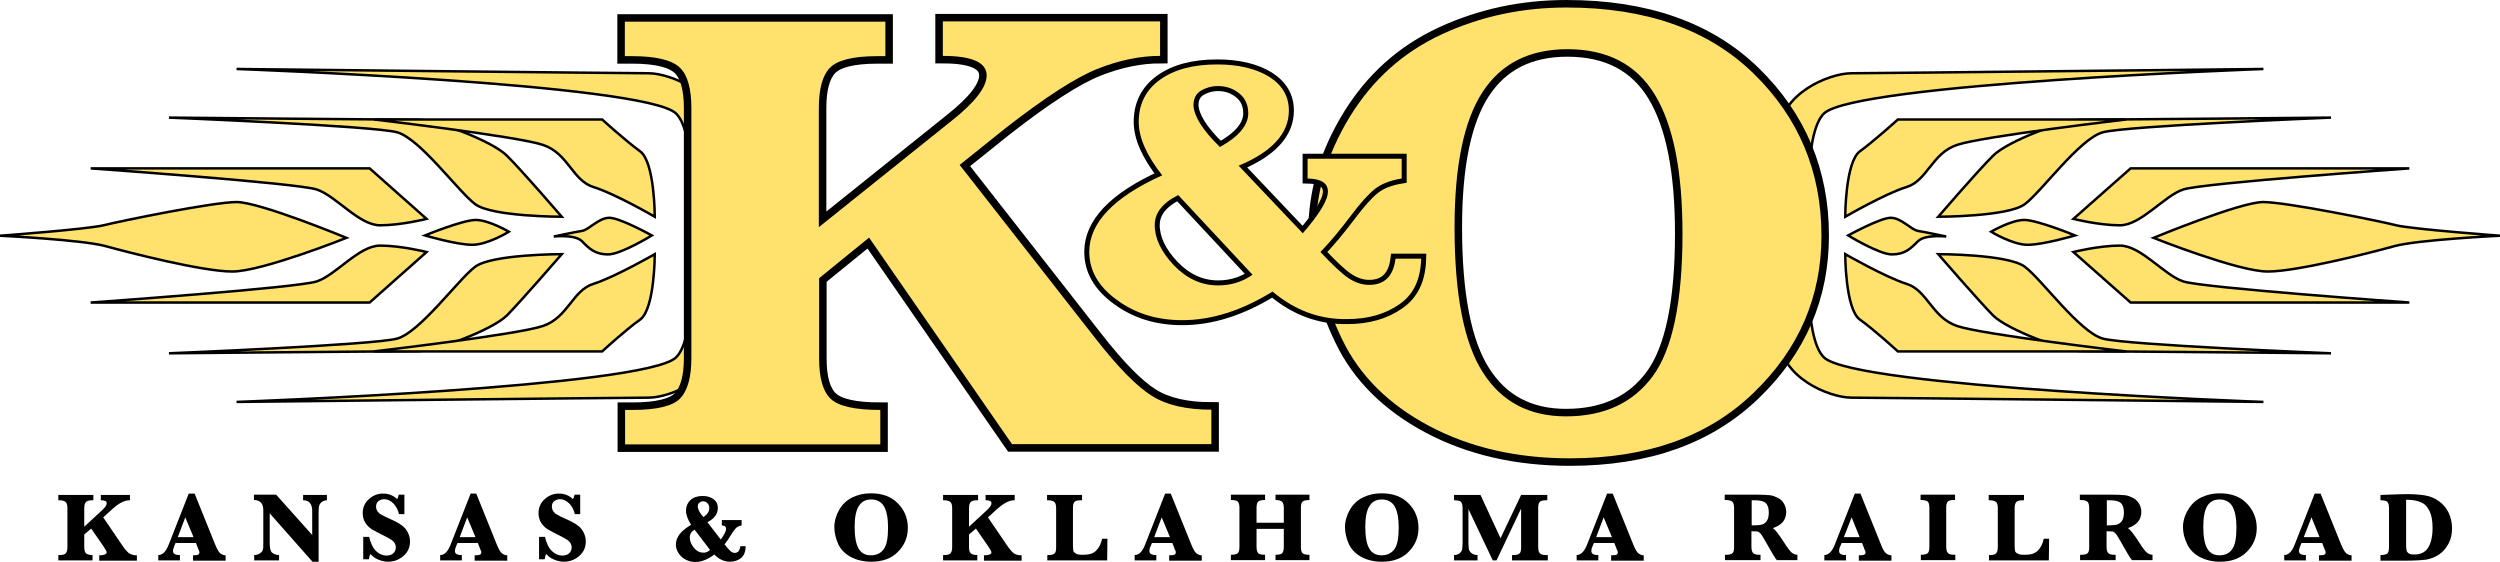 <?xml version="1.0" encoding="UTF-8"?> <!-- Generator: Adobe Illustrator 15.0.0, SVG Export Plug-In . SVG Version: 6.00 Build 0) --> <svg xmlns="http://www.w3.org/2000/svg" xmlns:xlink="http://www.w3.org/1999/xlink" version="1.1" id="Layer_1" x="0px" y="0px" width="265.078px" height="59.588px" viewBox="174.354 368.06 265.078 59.588" xml:space="preserve"> <g> <path fill="#FFE26D" stroke="#000000" stroke-width="0.265" d="M211.083,393.28c0,0-8.954,3.57-12.099,3.57 s-10.965-2.011-13.43-2.691c-2.465-0.68-11.192-1.105-11.192-1.105s9.18-0.68,10.965-1.105c1.785-0.453,11.645-2.465,14.11-2.465 C201.903,389.483,211.083,393.28,211.083,393.28z"></path> <path fill="#FFE26D" stroke="#000000" stroke-width="0.265" d="M219.583,391.269c0,0-2.692,0.68-4.93,0.68 s-4.703-3.145-6.715-3.796c-2.012-0.68-23.97-2.239-23.97-2.239h29.58L219.583,391.269z"></path> <path fill="#FFE26D" stroke="#000000" stroke-width="0.265" d="M233.92,391.042c0,0-7.395,0-9.18-1.332 c-1.785-1.332-5.837-6.941-8.273-7.622c-2.465-0.68-24.197-1.559-24.197-1.559s24.65,0.227,26.435,0.227s7.848,2.238,9.407,3.825 C229.67,386.112,233.92,391.042,233.92,391.042z"></path> <path fill="#FFE26D" stroke="#000000" stroke-width="0.265" d="M243.78,391.042c0,0,0-5.808-1.558-6.941 c-1.559-1.133-4.023-3.372-4.023-3.372h-24.197c0,0,15.244,1.785,17.907,2.691c2.692,0.878,3.145,3.797,5.383,4.477 C239.53,388.577,243.78,391.042,243.78,391.042z"></path> <path fill="#FFE26D" stroke="#000000" stroke-width="0.265" d="M199.438,375.374c0,0,41.196,0.453,43.662,0.453 c2.465,0,7.622,2.238,7.622,6.262s0,10.54,0,10.54h-3.145c0,0,0.765-10.37-1.558-12.552 C242.675,376.932,199.438,375.374,199.438,375.374z"></path> <path fill="#FFE26D" stroke="#000000" stroke-width="0.265" d="M219.583,394.782c0,0-2.692-0.68-4.93-0.68 s-4.703,3.146-6.715,3.797c-2.012,0.68-23.97,2.238-23.97,2.238h29.58L219.583,394.782z"></path> <path fill="#FFE26D" stroke="#000000" stroke-width="0.265" d="M233.92,395.008c0,0-7.395,0-9.18,1.332 c-1.785,1.332-5.837,6.941-8.273,7.622c-2.465,0.68-24.197,1.558-24.197,1.558s24.65-0.227,26.435-0.227s7.848-2.238,9.407-3.796 C229.67,399.91,233.92,395.008,233.92,395.008z"></path> <path fill="#FFE26D" stroke="#000000" stroke-width="0.265" d="M243.78,395.008c0,0,0,5.836-1.558,6.942 c-1.559,1.104-4.023,3.371-4.023,3.371h-24.197c0,0,15.244-1.784,17.907-2.691c2.692-0.906,3.145-3.797,5.383-4.477 C239.53,397.445,243.78,395.008,243.78,395.008z"></path> <path fill="#FFE26D" stroke="#000000" stroke-width="0.265" d="M199.438,410.677c0,0,41.196-0.453,43.662-0.453 c2.465,0,7.622-2.238,7.622-6.262s0-10.54,0-10.54h-3.145c0,0,0.765,10.37-1.558,12.552 C242.675,409.118,199.438,410.677,199.438,410.677z"></path> <path fill="#FFE26D" stroke="#000000" stroke-width="0.265" d="M219.413,393.025c0,0,3.372,0.992,5.015,0.992 c1.644,0,3.882-1.388,3.882-1.388s-2.125-1.247-3.513-1.247C223.408,391.382,219.413,393.025,219.413,393.025z"></path> <path fill="#FFE26D" stroke="#000000" stroke-width="0.265" d="M233.07,393.138c0,0,2.267-0.255,3.003,0.51 c0.737,0.765,1.388,1.388,2.749,1.388c1.388,0,4.646-2.012,4.646-2.012s-3.372-1.87-4.505-1.87s-2.125,1.247-2.89,1.389 C235.336,392.657,233.07,393.138,233.07,393.138z"></path> <path fill="#FFE26D" stroke="#000000" stroke-width="0.265" d="M402.701,393.28c0,0,8.954,3.57,12.099,3.57 c3.146,0,10.965-2.011,13.431-2.691c2.465-0.68,11.191-1.105,11.191-1.105s-9.181-0.68-10.993-1.105 c-1.785-0.453-11.646-2.465-14.11-2.465C411.882,389.483,402.701,393.28,402.701,393.28z"></path> <path fill="#FFE26D" stroke="#000000" stroke-width="0.265" d="M394.201,391.269c0,0,2.692,0.68,4.931,0.68 s4.703-3.145,6.715-3.796c2.012-0.68,23.97-2.239,23.97-2.239h-29.552L394.201,391.269z"></path> <path fill="#FFE26D" stroke="#000000" stroke-width="0.265" d="M379.865,391.042c0,0,7.395,0,9.18-1.332s5.809-6.941,8.273-7.622 s24.196-1.559,24.196-1.559s-24.649,0.227-26.435,0.227s-7.849,2.238-9.407,3.825C384.115,386.112,379.865,391.042,379.865,391.042 z"></path> <path fill="#FFE26D" stroke="#000000" stroke-width="0.265" d="M370.005,391.042c0,0,0-5.808,1.559-6.941s4.023-3.372,4.023-3.372 h24.196c0,0-15.243,1.785-17.906,2.691c-2.692,0.878-3.146,3.797-5.384,4.477C374.255,388.577,370.005,391.042,370.005,391.042z"></path> <path fill="#FFE26D" stroke="#000000" stroke-width="0.265" d="M414.347,375.374c0,0-41.196,0.453-43.662,0.453 c-2.465,0-7.621,2.238-7.621,6.262s0,10.54,0,10.54h3.145c0,0-0.765-10.37,1.559-12.552 C371.11,376.932,414.347,375.374,414.347,375.374z"></path> <path fill="#FFE26D" stroke="#000000" stroke-width="0.265" d="M394.201,394.782c0,0,2.692-0.68,4.931-0.68 s4.703,3.146,6.715,3.797c2.012,0.68,23.97,2.238,23.97,2.238h-29.552L394.201,394.782z"></path> <path fill="#FFE26D" stroke="#000000" stroke-width="0.265" d="M379.865,395.008c0,0,7.395,0,9.18,1.332 c1.785,1.332,5.809,6.941,8.273,7.622c2.465,0.68,24.196,1.558,24.196,1.558s-24.649-0.227-26.435-0.227s-7.849-2.238-9.407-3.796 C384.115,399.91,379.865,395.008,379.865,395.008z"></path> <path fill="#FFE26D" stroke="#000000" stroke-width="0.265" d="M370.005,395.008c0,0,0,5.836,1.559,6.942 c1.559,1.104,4.023,3.371,4.023,3.371h24.196c0,0-15.243-1.784-17.906-2.691c-2.692-0.906-3.146-3.797-5.384-4.477 C374.255,397.445,370.005,395.008,370.005,395.008z"></path> <path fill="#FFE26D" stroke="#000000" stroke-width="0.265" d="M414.347,410.677c0,0-41.196-0.453-43.662-0.453 c-2.465,0-7.621-2.238-7.621-6.262s0-10.54,0-10.54h3.145c0,0-0.765,10.37,1.559,12.552 C371.11,409.118,414.347,410.677,414.347,410.677z"></path> <path fill="#FFE26D" stroke="#000000" stroke-width="0.265" d="M394.372,393.025c0,0-3.372,0.992-5.016,0.992 c-1.615,0-3.882-1.388-3.882-1.388s2.125-1.247,3.514-1.247S394.372,393.025,394.372,393.025z"></path> <path fill="#FFE26D" stroke="#000000" stroke-width="0.265" d="M380.715,393.138c0,0-2.267-0.255-3.003,0.51 c-0.766,0.765-1.389,1.388-2.749,1.388c-1.359,0-4.646-2.012-4.646-2.012s3.4-1.87,4.505-1.87c1.134,0,2.125,1.247,2.891,1.389 C378.448,392.657,380.715,393.138,380.715,393.138z"></path> <path fill="#FFE26D" stroke="#000000" stroke-width="1.592" d="M261.205,397.559v8.5c0,2.068,0.396,3.484,1.218,4.278 c0.822,0.793,2.578,1.189,5.27,1.189v3.655h-27.059v-3.655h0.793c2.607,0,4.307-0.425,5.072-1.246 c0.765-0.822,1.162-2.238,1.162-4.25V379.51c0-2.04-0.396-3.485-1.218-4.278c-0.822-0.793-2.493-1.218-5.043-1.218h-0.793v-3.655 h27.625v3.655h-0.85c-2.579,0-4.25,0.425-5.043,1.247c-0.793,0.822-1.162,2.267-1.162,4.278v12.608l14.11-11.305 c2.465-1.955,3.684-3.542,3.684-4.789c0-1.36-1.53-2.068-4.647-2.068v-3.655h23.035v3.655c-2.097,0-4.307,0.454-6.602,1.36 c-2.295,0.906-5.554,3.003-9.804,6.318l-4.845,3.882l14.393,18.389c2.409,3.088,4.392,5.1,5.979,6.092 c1.559,0.991,3.684,1.473,6.318,1.473v3.655h-21.137l-15.158-21.902L261.205,397.559z"></path> <path fill="#FFE26D" stroke="#000000" stroke-width="1.592" d="M313.877,392.572c0-4.137,1.189-8.188,3.598-12.127 c2.408-3.938,5.667-6.856,9.775-8.755s8.5-2.833,13.203-2.833c8.415,0,15.045,2.324,19.834,6.999 c4.788,4.675,7.196,10.398,7.196,17.198c0,6.46-2.38,12.013-7.169,16.631c-4.788,4.647-11.276,6.971-19.493,6.971 c-5.638,0-10.597-1.134-14.932-3.429c-4.307-2.295-7.395-5.354-9.236-9.208C314.783,400.165,313.877,396.34,313.877,392.572z M328.582,392.175c0,7.084,0.991,12.212,2.975,15.328c1.983,3.146,4.93,4.704,8.84,4.704c4.08,0,7.141-1.445,9.237-4.307 c2.068-2.862,3.116-7.877,3.116-15.074c0-6.573-0.963-11.475-2.918-14.705s-5.044-4.845-9.294-4.845 c-3.995,0-6.998,1.501-8.981,4.533S328.582,385.63,328.582,392.175z"></path> <path fill="#FFE26D" d="M261.205,397.559v8.5c0,2.068,0.396,3.484,1.218,4.278c0.822,0.793,2.578,1.189,5.27,1.189v3.655h-27.059 v-3.655h0.793c2.607,0,4.307-0.425,5.072-1.246c0.765-0.822,1.162-2.238,1.162-4.25V379.51c0-2.04-0.396-3.485-1.218-4.278 c-0.822-0.793-2.493-1.218-5.043-1.218h-0.793v-3.655h27.625v3.655h-0.85c-2.579,0-4.25,0.425-5.043,1.247 c-0.793,0.822-1.162,2.267-1.162,4.278v12.608l14.11-11.305c2.465-1.955,3.684-3.542,3.684-4.789c0-1.36-1.53-2.068-4.647-2.068 v-3.655h23.035v3.655c-2.097,0-4.307,0.454-6.602,1.36c-2.295,0.906-5.554,3.003-9.804,6.318l-4.845,3.882l14.393,18.389 c2.409,3.088,4.392,5.1,5.979,6.092c1.559,0.991,3.684,1.473,6.318,1.473v3.655h-21.137l-15.158-21.902L261.205,397.559z"></path> <path fill="#FFE26D" d="M313.877,392.572c0-4.137,1.189-8.188,3.598-12.127c2.408-3.938,5.667-6.856,9.775-8.755 s8.5-2.833,13.203-2.833c8.415,0,15.045,2.324,19.834,6.999c4.788,4.675,7.196,10.398,7.196,17.198 c0,6.46-2.38,12.013-7.169,16.631c-4.788,4.647-11.276,6.971-19.493,6.971c-5.638,0-10.597-1.134-14.932-3.429 c-4.307-2.295-7.395-5.354-9.236-9.208C314.783,400.165,313.877,396.34,313.877,392.572z M328.582,392.175 c0,7.084,0.991,12.212,2.975,15.328c1.983,3.146,4.93,4.704,8.84,4.704c4.08,0,7.141-1.445,9.237-4.307 c2.068-2.862,3.116-7.877,3.116-15.074c0-6.573-0.963-11.475-2.918-14.705s-5.044-4.845-9.294-4.845 c-3.995,0-6.998,1.501-8.981,4.533S328.582,385.63,328.582,392.175z"></path> <g> <path fill="#FFE26D" stroke="#000000" stroke-width="1.062" d="M309.287,398.975c-3.315,2.04-6.489,3.032-9.577,3.032 c-2.691,0-4.987-0.708-6.941-2.153c-1.955-1.417-2.918-3.117-2.918-5.1c0-3.06,2.578-5.78,7.735-8.104 c-1.671-2.125-2.493-4.023-2.493-5.667c0-1.898,0.765-3.4,2.267-4.477c1.501-1.077,3.513-1.615,6.063-1.615 c2.267,0,4.108,0.454,5.496,1.303c1.389,0.878,2.097,2.068,2.097,3.599c0,2.408-1.784,4.363-5.326,5.836l6.8,7.168 c1.785-2.068,2.663-3.513,2.663-4.42s-0.708-1.36-2.153-1.389v-2.096h9.974v2.096c-1.219,0.199-2.153,0.567-2.833,1.105 c-0.681,0.539-1.53,1.474-2.551,2.833c-1.133,1.502-2.21,2.805-3.229,3.854c1.247,1.332,2.238,2.266,2.946,2.749 c0.709,0.481,1.445,0.736,2.238,0.736c1.615,0,2.551-0.935,2.777-2.777h2.72c-0.057,2.21-0.821,3.826-2.323,4.845 c-1.502,1.048-3.344,1.559-5.497,1.559C314.273,401.95,311.639,400.958,309.287,398.975z M307.162,397.19l-7.877-8.444 c-1.672,0.822-2.494,1.898-2.494,3.173c0,1.417,0.68,2.833,2.012,4.25c1.36,1.417,2.918,2.153,4.704,2.153 C304.867,398.323,306.085,397.955,307.162,397.19z M303.705,383.646c2.012-1.105,3.003-2.323,3.003-3.57 c0-0.878-0.312-1.586-0.935-2.097c-0.624-0.51-1.36-0.793-2.267-0.793c-0.68,0-1.275,0.17-1.813,0.482 c-0.539,0.34-0.793,0.85-0.793,1.558C300.957,380.388,301.863,381.862,303.705,383.646z"></path> </g> <g> <path fill="#FFE26D" d="M309.287,398.975c-3.315,2.04-6.489,3.032-9.577,3.032c-2.691,0-4.987-0.708-6.941-2.153 c-1.955-1.417-2.918-3.117-2.918-5.1c0-3.06,2.578-5.78,7.735-8.104c-1.671-2.125-2.493-4.023-2.493-5.667 c0-1.898,0.765-3.4,2.267-4.477c1.501-1.077,3.513-1.615,6.063-1.615c2.267,0,4.108,0.454,5.496,1.303 c1.389,0.878,2.097,2.068,2.097,3.599c0,2.408-1.784,4.363-5.326,5.836l6.8,7.168c1.785-2.068,2.663-3.513,2.663-4.42 s-0.708-1.36-2.153-1.389v-2.096h9.974v2.096c-1.219,0.199-2.153,0.567-2.833,1.105c-0.681,0.539-1.53,1.474-2.551,2.833 c-1.133,1.502-2.21,2.805-3.229,3.854c1.247,1.332,2.238,2.266,2.946,2.749c0.709,0.481,1.445,0.736,2.238,0.736 c1.615,0,2.551-0.935,2.777-2.777h2.72c-0.057,2.21-0.821,3.826-2.323,4.845c-1.502,1.048-3.344,1.559-5.497,1.559 C314.273,401.95,311.639,400.958,309.287,398.975z M307.162,397.19l-7.877-8.444c-1.672,0.822-2.494,1.898-2.494,3.173 c0,1.417,0.68,2.833,2.012,4.25c1.36,1.417,2.918,2.153,4.704,2.153C304.867,398.323,306.085,397.955,307.162,397.19z M303.705,383.646c2.012-1.105,3.003-2.323,3.003-3.57c0-0.878-0.312-1.586-0.935-2.097c-0.624-0.51-1.36-0.793-2.267-0.793 c-0.68,0-1.275,0.17-1.813,0.482c-0.539,0.34-0.793,0.85-0.793,1.558C300.957,380.388,301.863,381.862,303.705,383.646z"></path> </g> <g> <path d="M183.288,424.73v1.331c0,0.312,0.057,0.538,0.17,0.651s0.34,0.199,0.708,0.199v0.566h-3.626v-0.566h0.113 c0.34,0,0.595-0.057,0.68-0.199c0.113-0.113,0.17-0.34,0.17-0.651v-4.108c0-0.312-0.057-0.538-0.17-0.651s-0.34-0.198-0.68-0.198 h-0.113v-0.566h3.711v0.566h-0.113c-0.34,0-0.566,0.057-0.68,0.198c-0.114,0.142-0.17,0.34-0.17,0.651v1.955l1.898-1.757 c0.34-0.312,0.482-0.538,0.482-0.736c0-0.227-0.199-0.312-0.624-0.312v-0.566h3.088v0.566c-0.283,0-0.567,0.057-0.878,0.227 c-0.312,0.142-0.737,0.453-1.303,0.991l-0.652,0.596l1.927,2.833c0.312,0.481,0.595,0.793,0.793,0.963 c0.227,0.143,0.481,0.228,0.85,0.228v0.566h-3.995v-0.566c0.51,0,0.793-0.114,0.793-0.313c0-0.085-0.113-0.283-0.312-0.595 l-1.332-1.927L183.288,424.73z"></path> <path d="M192.979,425.608l-0.142,0.34c-0.085,0.227-0.142,0.396-0.142,0.51c0,0.17,0.057,0.283,0.17,0.341 c0.114,0.085,0.312,0.113,0.567,0.113v0.566h-2.295v-0.566c0.453,0,0.822-0.369,1.105-1.105l2.125-5.412h0.623l2.182,5.412 c0.227,0.538,0.396,0.85,0.595,0.963c0.17,0.114,0.34,0.171,0.51,0.171v0.566h-3.457v-0.566c0.312,0,0.51-0.028,0.567-0.085 c0.085-0.057,0.113-0.143,0.113-0.228s-0.028-0.198-0.113-0.312l-0.057-0.17l-0.198-0.51h-2.153V425.608z M193.205,425.014h1.671 l-0.878-2.097L193.205,425.014z"></path> <path d="M202.952,422.491v3.202c0,0.51,0.085,0.85,0.283,0.991s0.425,0.228,0.708,0.228v0.566h-2.635v-0.566 c0.227,0,0.425-0.057,0.595-0.171c0.17-0.113,0.283-0.227,0.312-0.368c0.057-0.142,0.057-0.368,0.057-0.68v-3.542 c0-0.708-0.34-1.076-0.992-1.076v-0.566h2.352l3.825,4.278v-2.551c0-0.765-0.34-1.133-0.963-1.133v-0.566h2.522v0.566 c-0.17,0-0.34,0.057-0.482,0.142s-0.255,0.227-0.312,0.368s-0.085,0.368-0.085,0.651v5.355h-0.652L202.952,422.491z"></path> <path d="M212.868,427.365v-2.38h0.624c0.17,0.708,0.425,1.218,0.765,1.529c0.34,0.312,0.708,0.454,1.105,0.454 c0.283,0,0.538-0.085,0.708-0.256c0.17-0.17,0.255-0.368,0.255-0.623c0-0.17-0.057-0.34-0.17-0.51 c-0.113-0.17-0.368-0.34-0.793-0.566c-0.793-0.396-1.332-0.681-1.615-0.851c-0.283-0.198-0.51-0.425-0.68-0.708 c-0.17-0.283-0.255-0.623-0.255-0.992c0-0.595,0.227-1.104,0.652-1.473c0.425-0.396,0.935-0.595,1.501-0.595 c0.595,0,1.105,0.198,1.502,0.595c0.057-0.113,0.113-0.255,0.17-0.481h0.595v2.068h-0.566c-0.113-0.454-0.312-0.822-0.595-1.134 c-0.283-0.283-0.623-0.453-0.963-0.453c-0.283,0-0.481,0.085-0.651,0.227s-0.227,0.34-0.227,0.566c0,0.17,0.057,0.34,0.142,0.481 c0.113,0.142,0.227,0.284,0.425,0.369c0.17,0.113,0.539,0.283,1.105,0.538c0.51,0.227,0.878,0.453,1.133,0.651 s0.425,0.425,0.567,0.708c0.142,0.284,0.227,0.596,0.227,0.936c0,0.623-0.227,1.133-0.68,1.53 c-0.453,0.396-0.992,0.623-1.643,0.623c-0.369,0-0.708-0.085-1.048-0.227s-0.624-0.34-0.822-0.595 c-0.085,0.142-0.142,0.34-0.17,0.566H212.868L212.868,427.365z"></path> <path d="M222.87,425.608l-0.142,0.34c-0.085,0.227-0.142,0.396-0.142,0.51c0,0.17,0.057,0.283,0.17,0.341 c0.113,0.085,0.312,0.113,0.566,0.113v0.566h-2.295v-0.566c0.453,0,0.822-0.369,1.105-1.105l2.125-5.412h0.595l2.182,5.412 c0.227,0.538,0.396,0.85,0.595,0.963c0.17,0.114,0.34,0.171,0.51,0.171v0.566h-3.457v-0.566c0.312,0,0.51-0.028,0.595-0.085 s0.113-0.143,0.113-0.228s-0.028-0.198-0.113-0.312l-0.057-0.17l-0.198-0.51h-2.153V425.608z M223.097,425.014h1.672l-0.878-2.097 L223.097,425.014z"></path> <path d="M231.512,427.365v-2.38h0.623c0.17,0.708,0.425,1.218,0.765,1.529c0.34,0.312,0.708,0.454,1.105,0.454 c0.283,0,0.539-0.085,0.708-0.256c0.17-0.17,0.255-0.368,0.255-0.623c0-0.17-0.057-0.34-0.17-0.51s-0.368-0.34-0.793-0.566 c-0.793-0.396-1.332-0.681-1.615-0.851c-0.284-0.198-0.51-0.425-0.68-0.708s-0.255-0.623-0.255-0.992 c0-0.595,0.227-1.104,0.651-1.473c0.425-0.396,0.935-0.595,1.502-0.595c0.595,0,1.105,0.198,1.501,0.595 c0.057-0.113,0.113-0.255,0.17-0.481h0.595v2.068h-0.567c-0.113-0.454-0.283-0.822-0.595-1.134 c-0.283-0.283-0.624-0.453-0.963-0.453c-0.283,0-0.481,0.085-0.652,0.227c-0.17,0.142-0.227,0.34-0.227,0.566 c0,0.17,0.057,0.34,0.142,0.481c0.113,0.142,0.227,0.284,0.425,0.369c0.17,0.113,0.538,0.283,1.105,0.538 c0.51,0.227,0.878,0.453,1.133,0.651s0.425,0.425,0.566,0.708c0.142,0.284,0.227,0.596,0.227,0.936c0,0.623-0.227,1.133-0.68,1.53 c-0.453,0.396-0.992,0.623-1.644,0.623c-0.368,0-0.708-0.085-1.048-0.227c-0.34-0.142-0.623-0.34-0.821-0.595 c-0.085,0.142-0.142,0.34-0.17,0.566H231.512L231.512,427.365z"></path> <path d="M250.098,426.855c-0.68,0.51-1.36,0.793-2.012,0.793c-0.566,0-1.048-0.198-1.445-0.538 c-0.396-0.369-0.623-0.822-0.623-1.304c0-0.793,0.538-1.474,1.615-2.097c-0.34-0.538-0.539-1.048-0.539-1.474 c0-0.481,0.17-0.878,0.482-1.161s0.737-0.425,1.275-0.425c0.482,0,0.85,0.113,1.162,0.34c0.312,0.227,0.454,0.538,0.454,0.935 c0,0.624-0.369,1.134-1.105,1.502l1.417,1.842c0.368-0.51,0.566-0.907,0.566-1.134s-0.142-0.34-0.453-0.368V423.2h2.097v0.566 c-0.255,0.057-0.453,0.142-0.595,0.283c-0.142,0.142-0.312,0.368-0.538,0.737c-0.227,0.396-0.454,0.708-0.68,0.991 c0.255,0.34,0.482,0.566,0.624,0.708s0.312,0.198,0.453,0.198c0.34,0,0.539-0.227,0.595-0.708h0.566 c0,0.566-0.17,0.992-0.481,1.247s-0.708,0.396-1.162,0.396C251.146,427.62,250.58,427.365,250.098,426.855z M249.645,426.373 l-1.644-2.153c-0.34,0.198-0.51,0.481-0.51,0.822c0,0.368,0.142,0.736,0.425,1.076c0.284,0.368,0.624,0.538,0.992,0.538 C249.163,426.685,249.418,426.571,249.645,426.373z M248.937,422.889c0.425-0.283,0.624-0.596,0.624-0.936 c0-0.227-0.057-0.396-0.198-0.538c-0.113-0.142-0.284-0.198-0.482-0.198c-0.142,0-0.255,0.057-0.368,0.142s-0.17,0.227-0.17,0.396 C248.342,422.066,248.54,422.435,248.937,422.889z"></path> <path d="M262.82,423.965c0-0.623,0.17-1.246,0.51-1.842c0.34-0.595,0.822-1.048,1.417-1.331c0.595-0.283,1.247-0.426,1.927-0.426 c1.218,0,2.182,0.341,2.89,1.077c0.708,0.708,1.048,1.587,1.048,2.606c0,0.964-0.34,1.813-1.048,2.521 c-0.68,0.709-1.644,1.049-2.833,1.049c-0.822,0-1.53-0.17-2.182-0.51c-0.624-0.341-1.077-0.822-1.332-1.389 C262.961,425.127,262.82,424.531,262.82,423.965z M264.973,423.908c0,1.077,0.142,1.842,0.425,2.323s0.708,0.709,1.303,0.709 s1.048-0.228,1.36-0.652c0.312-0.425,0.454-1.189,0.454-2.295c0-0.991-0.142-1.729-0.425-2.238 c-0.283-0.481-0.736-0.736-1.36-0.736c-0.595,0-1.02,0.227-1.303,0.68C265.115,422.18,264.973,422.917,264.973,423.908z"></path> <path d="M277.1,424.73v1.331c0,0.312,0.057,0.538,0.17,0.651s0.34,0.199,0.708,0.199v0.566h-3.627v-0.566h0.113 c0.34,0,0.595-0.057,0.68-0.199c0.113-0.113,0.17-0.34,0.17-0.651v-4.108c0-0.312-0.057-0.538-0.17-0.651s-0.34-0.198-0.68-0.198 h-0.113v-0.566h3.712v0.566h-0.113c-0.34,0-0.567,0.057-0.68,0.198s-0.17,0.34-0.17,0.651v1.955l1.898-1.757 c0.34-0.312,0.481-0.538,0.481-0.736c0-0.227-0.198-0.312-0.624-0.312v-0.566h3.088v0.566c-0.283,0-0.566,0.057-0.878,0.227 c-0.312,0.142-0.736,0.453-1.303,0.991l-0.651,0.596l1.926,2.833c0.312,0.481,0.595,0.793,0.793,0.963 c0.198,0.143,0.482,0.228,0.85,0.228v0.566h-3.995v-0.566c0.51,0,0.793-0.114,0.793-0.313c0-0.085-0.113-0.283-0.312-0.595 l-1.332-1.927L277.1,424.73z"></path> <path d="M291.777,425.155l-0.028,2.323h-6.347v-0.566h0.113c0.34,0,0.566-0.057,0.68-0.199c0.113-0.113,0.142-0.34,0.142-0.651 v-4.108c0-0.312-0.057-0.538-0.17-0.651c-0.113-0.113-0.34-0.198-0.68-0.198h-0.113v-0.566h3.711v0.566h-0.142 c-0.34,0-0.595,0.057-0.68,0.198c-0.113,0.142-0.142,0.34-0.142,0.651v3.967c0,0.283,0.028,0.481,0.057,0.595 c0.028,0.085,0.142,0.17,0.283,0.255c0.142,0.086,0.397,0.114,0.765,0.114c0.624,0,1.077-0.143,1.36-0.454 c0.312-0.312,0.51-0.708,0.624-1.246h0.567V425.155z"></path> <path d="M296.508,425.608l-0.142,0.34c-0.113,0.227-0.142,0.396-0.142,0.51c0,0.17,0.057,0.283,0.17,0.341 c0.113,0.085,0.312,0.113,0.566,0.113v0.566h-2.295v-0.566c0.454,0,0.822-0.369,1.105-1.105l2.125-5.412h0.595l2.182,5.412 c0.227,0.538,0.396,0.85,0.595,0.963c0.17,0.114,0.34,0.171,0.51,0.171v0.566h-3.457v-0.566c0.312,0,0.51-0.028,0.595-0.085 s0.113-0.143,0.113-0.228s-0.028-0.198-0.113-0.312l-0.057-0.17l-0.198-0.51h-2.153V425.608z M296.735,425.014h1.672l-0.878-2.097 L296.735,425.014z"></path> <path d="M307.587,424.135v1.898c0,0.312,0.057,0.538,0.17,0.68c0.113,0.113,0.368,0.17,0.736,0.17v0.567h-3.626v-0.567 c0.368,0,0.595-0.057,0.737-0.17c0.113-0.113,0.17-0.34,0.17-0.68v-4.108c0-0.34-0.057-0.538-0.17-0.68 c-0.113-0.113-0.369-0.17-0.737-0.17v-0.566h3.626v0.566c-0.368,0-0.595,0.057-0.736,0.17c-0.113,0.113-0.17,0.34-0.17,0.68v1.559 h2.89v-1.559c0-0.312-0.057-0.538-0.17-0.651s-0.34-0.198-0.708-0.198v-0.566h3.598v0.566c-0.368,0-0.595,0.057-0.736,0.17 c-0.113,0.113-0.17,0.34-0.17,0.68v4.108c0,0.34,0.057,0.566,0.17,0.68s0.368,0.17,0.736,0.17v0.567h-3.598v-0.567 c0.368,0,0.595-0.057,0.708-0.17s0.17-0.34,0.17-0.68v-1.898H307.587z"></path> <path d="M316.965,423.965c0-0.623,0.17-1.246,0.51-1.842c0.341-0.595,0.822-1.048,1.417-1.331s1.247-0.426,1.927-0.426 c1.219,0,2.182,0.341,2.89,1.077c0.709,0.708,1.049,1.587,1.049,2.606c0,0.964-0.34,1.813-1.049,2.521 c-0.68,0.709-1.643,1.049-2.833,1.049c-0.821,0-1.559-0.17-2.182-0.51c-0.623-0.341-1.077-0.822-1.332-1.389 C317.106,425.127,316.965,424.531,316.965,423.965z M319.118,423.908c0,1.077,0.142,1.842,0.425,2.323s0.709,0.709,1.304,0.709 s1.048-0.228,1.36-0.652c0.312-0.425,0.453-1.189,0.453-2.295c0-0.991-0.142-1.729-0.425-2.238 c-0.284-0.481-0.737-0.736-1.36-0.736c-0.595,0-1.02,0.227-1.304,0.68C319.26,422.18,319.118,422.917,319.118,423.908z"></path> <path d="M332.634,427.479l-2.579-5.44v3.599c0,0.312,0.028,0.566,0.057,0.708c0.057,0.142,0.142,0.283,0.312,0.396 c0.171,0.114,0.369,0.171,0.596,0.171v0.566h-2.493v-0.566c0.227,0,0.396-0.057,0.566-0.171c0.142-0.113,0.255-0.255,0.283-0.396 s0.057-0.396,0.057-0.708v-3.655c0-0.34-0.057-0.566-0.17-0.708c-0.113-0.113-0.368-0.17-0.736-0.17v-0.566h2.805l2.125,4.59 l2.182-4.59h2.776v0.566h-0.142c-0.34,0-0.566,0.057-0.68,0.198s-0.142,0.34-0.142,0.651v4.108c0,0.312,0.057,0.538,0.17,0.651 c0.113,0.143,0.34,0.199,0.68,0.199h0.17v0.566h-3.797v-0.566h0.142c0.341,0,0.567-0.057,0.681-0.199 c0.113-0.113,0.142-0.34,0.142-0.651v-4.08l-2.606,5.497H332.634z"></path> <path d="M343.372,425.608l-0.142,0.34c-0.114,0.227-0.143,0.396-0.143,0.51c0,0.17,0.057,0.283,0.17,0.341 c0.114,0.085,0.313,0.113,0.567,0.113v0.566h-2.295v-0.566c0.425,0,0.821-0.369,1.104-1.105l2.125-5.412h0.596l2.182,5.412 c0.227,0.538,0.396,0.85,0.595,0.963c0.17,0.114,0.34,0.171,0.51,0.171v0.566h-3.457v-0.566c0.313,0,0.511-0.028,0.596-0.085 s0.113-0.143,0.113-0.228s-0.028-0.198-0.113-0.312l-0.057-0.17l-0.198-0.51h-2.153V425.608z M343.599,425.014h1.671l-0.878-2.097 L343.599,425.014z"></path> <path d="M360.06,424.39v1.644c0,0.312,0.057,0.538,0.171,0.651c0.113,0.142,0.34,0.199,0.68,0.199h0.113v0.566h-3.769v-0.566 h0.142c0.34,0,0.566-0.058,0.68-0.199c0.114-0.113,0.143-0.34,0.143-0.651v-4.108c0-0.312-0.057-0.538-0.17-0.651 c-0.114-0.113-0.341-0.198-0.681-0.198h-0.142v-0.566h2.805h0.624c0.623,0,1.076,0.028,1.359,0.057 c0.284,0.028,0.567,0.142,0.851,0.283s0.51,0.368,0.651,0.623c0.17,0.283,0.227,0.566,0.227,0.878c0,0.822-0.453,1.389-1.417,1.7 c0.256,0.17,0.624,0.651,1.162,1.474c0.396,0.651,0.708,1.02,0.878,1.161c0.171,0.113,0.369,0.198,0.567,0.198v0.567h-2.182 c-0.198-0.227-0.567-0.851-1.105-1.813c-0.283-0.481-0.453-0.793-0.566-0.936c-0.113-0.142-0.227-0.227-0.34-0.283 C360.712,424.418,360.457,424.39,360.06,424.39z M360.06,423.767c0.596,0,0.964-0.028,1.19-0.113 c0.198-0.085,0.368-0.227,0.481-0.425s0.17-0.481,0.17-0.822c0-0.481-0.113-0.821-0.34-1.02s-0.623-0.283-1.189-0.283 c-0.085,0-0.171,0-0.284,0v2.663H360.06z"></path> <path d="M369.637,425.608l-0.142,0.34c-0.113,0.227-0.142,0.396-0.142,0.51c0,0.17,0.057,0.283,0.17,0.341 c0.113,0.085,0.312,0.113,0.566,0.113v0.566h-2.295v-0.566c0.425,0,0.821-0.369,1.105-1.105l2.125-5.412h0.595l2.182,5.412 c0.198,0.538,0.396,0.85,0.595,0.963c0.17,0.114,0.34,0.171,0.51,0.171v0.566h-3.456v-0.566c0.312,0,0.51-0.028,0.595-0.085 s0.113-0.143,0.113-0.228s-0.028-0.198-0.113-0.312l-0.057-0.17l-0.198-0.51h-2.153V425.608z M369.863,425.014h1.672l-0.851-2.097 L369.863,425.014z"></path> <path d="M377.995,421.075v-0.566h3.655v0.566h-0.113c-0.341,0-0.567,0.057-0.681,0.198s-0.142,0.34-0.142,0.651v4.108 c0,0.312,0.057,0.538,0.17,0.651c0.113,0.142,0.34,0.199,0.681,0.199h0.113v0.566h-3.655v-0.566c0.368,0,0.595-0.058,0.736-0.171 c0.113-0.113,0.17-0.34,0.17-0.68v-4.108c0-0.34-0.057-0.566-0.17-0.68C378.618,421.132,378.363,421.075,377.995,421.075z"></path> <path d="M391.623,425.155l-0.028,2.323h-6.347v-0.566h0.085c0.34,0,0.596-0.057,0.681-0.199c0.113-0.113,0.17-0.34,0.17-0.651 v-4.108c0-0.312-0.057-0.538-0.17-0.651s-0.34-0.198-0.681-0.198h-0.113v-0.566h3.74v0.566h-0.142c-0.34,0-0.566,0.057-0.68,0.198 s-0.17,0.34-0.17,0.651v3.967c0,0.283,0.028,0.481,0.057,0.595c0.028,0.085,0.113,0.17,0.283,0.255 c0.142,0.086,0.396,0.114,0.765,0.114c0.623,0,1.077-0.143,1.36-0.454c0.312-0.312,0.51-0.708,0.623-1.246h0.566V425.155z"></path> <path d="M397.715,424.39v1.644c0,0.312,0.057,0.538,0.17,0.651c0.113,0.142,0.34,0.199,0.681,0.199h0.113v0.566h-3.769v-0.566 h0.142c0.34,0,0.566-0.058,0.68-0.199c0.113-0.113,0.142-0.34,0.142-0.651v-4.108c0-0.312-0.057-0.538-0.17-0.651 s-0.34-0.198-0.68-0.198h-0.142v-0.566h2.805h0.623c0.624,0,1.077,0.028,1.36,0.057s0.566,0.142,0.85,0.283 c0.284,0.142,0.482,0.368,0.652,0.623c0.17,0.283,0.227,0.566,0.227,0.878c0,0.822-0.481,1.389-1.417,1.7 c0.255,0.17,0.624,0.651,1.162,1.474c0.396,0.651,0.708,1.02,0.878,1.161c0.17,0.113,0.368,0.198,0.566,0.198v0.567h-2.182 c-0.198-0.227-0.566-0.851-1.104-1.813c-0.283-0.481-0.453-0.793-0.566-0.936c-0.113-0.142-0.228-0.227-0.341-0.283 C398.338,424.418,398.083,424.39,397.715,424.39z M397.715,423.767c0.595,0,0.964-0.028,1.19-0.113 c0.198-0.085,0.368-0.227,0.481-0.425s0.17-0.481,0.17-0.822c0-0.481-0.113-0.821-0.34-1.02s-0.623-0.283-1.19-0.283 c-0.085,0-0.17,0-0.283,0v2.663H397.715z"></path> <path d="M405.818,423.965c0-0.623,0.17-1.246,0.538-1.842c0.34-0.595,0.822-1.048,1.417-1.331s1.246-0.426,1.927-0.426 c1.218,0,2.182,0.341,2.89,1.077c0.68,0.708,1.049,1.587,1.049,2.606c0,0.964-0.341,1.813-1.049,2.521 c-0.708,0.709-1.644,1.049-2.833,1.049c-0.822,0-1.53-0.17-2.182-0.51c-0.624-0.341-1.077-0.822-1.332-1.389 C405.96,425.127,405.818,424.531,405.818,423.965z M407.972,423.908c0,1.077,0.142,1.842,0.425,2.323s0.709,0.709,1.304,0.709 s1.048-0.228,1.331-0.652c0.313-0.425,0.454-1.189,0.454-2.295c0-0.991-0.142-1.729-0.426-2.238 c-0.283-0.481-0.736-0.736-1.359-0.736c-0.595,0-1.021,0.227-1.304,0.68C408.113,422.18,407.972,422.917,407.972,423.908z"></path> <path d="M418.398,425.608l-0.142,0.34c-0.085,0.227-0.142,0.396-0.142,0.51c0,0.17,0.057,0.283,0.17,0.341 c0.113,0.085,0.312,0.113,0.566,0.113v0.566h-2.295v-0.566c0.453,0,0.821-0.369,1.105-1.105l2.125-5.412h0.623l2.182,5.412 c0.227,0.538,0.425,0.85,0.595,0.963c0.17,0.114,0.34,0.171,0.51,0.171v0.566h-3.456v-0.566c0.312,0,0.51-0.028,0.595-0.085 s0.113-0.143,0.113-0.228s-0.028-0.198-0.113-0.312l-0.057-0.17l-0.198-0.51h-2.182V425.608z M418.625,425.014h1.672l-0.851-2.097 L418.625,425.014z"></path> <path d="M426.757,427.479v-0.566c0.368,0,0.595-0.057,0.736-0.171c0.113-0.113,0.17-0.34,0.17-0.68v-4.108 c0-0.34-0.057-0.538-0.17-0.68c-0.113-0.113-0.368-0.17-0.736-0.17v-0.566l0.821-0.028c0.851-0.028,1.502-0.057,1.983-0.057 c0.793,0,1.445,0.057,1.955,0.142s0.991,0.283,1.417,0.595c0.453,0.312,0.793,0.708,1.048,1.218 c0.227,0.511,0.368,1.049,0.368,1.644c0,0.624-0.113,1.162-0.368,1.644s-0.595,0.878-1.02,1.162 c-0.425,0.283-0.879,0.453-1.332,0.538c-0.453,0.057-1.247,0.113-2.323,0.113h-2.55V427.479z M429.477,421.047v4.788 c0,0.312,0.028,0.51,0.057,0.623s0.113,0.198,0.227,0.283s0.312,0.114,0.596,0.114c0.651,0,1.133-0.228,1.444-0.709 s0.481-1.189,0.481-2.125c0-0.765-0.113-1.359-0.34-1.813c-0.227-0.453-0.538-0.765-0.935-0.906 C430.61,421.132,430.1,421.047,429.477,421.047z"></path> </g> </g> </svg> 